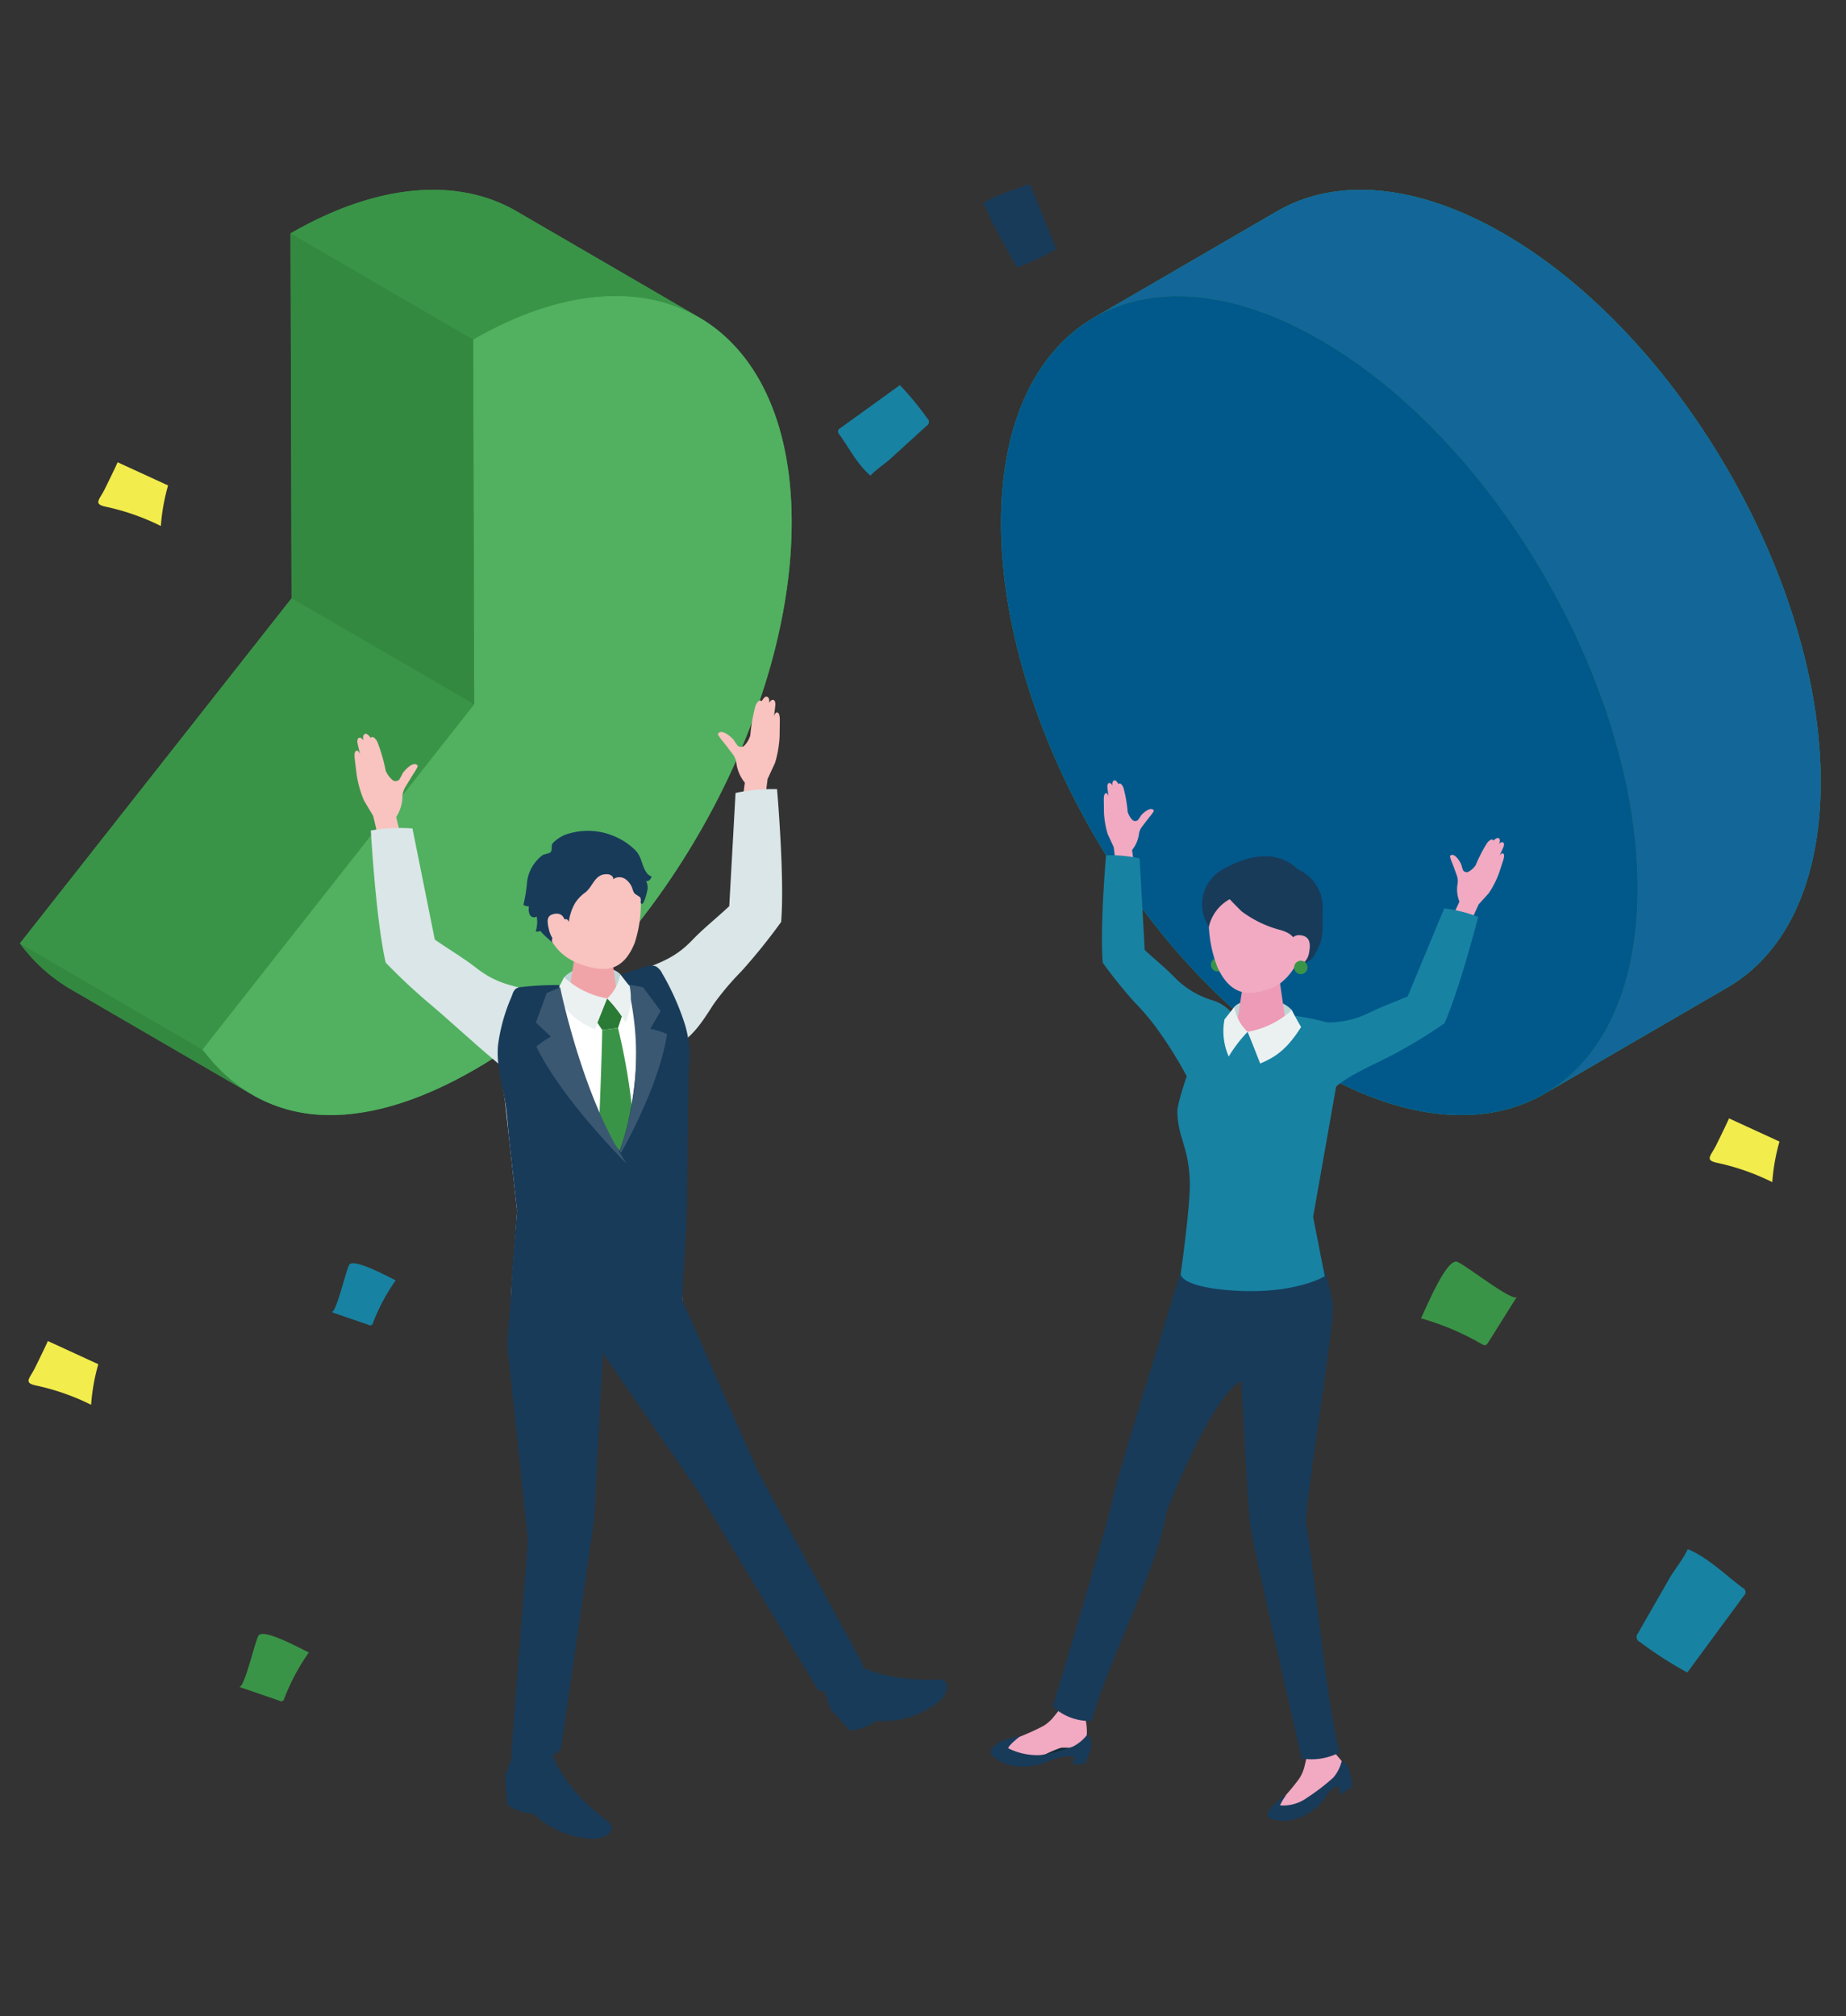 <svg xmlns="http://www.w3.org/2000/svg" xmlns:xlink="http://www.w3.org/1999/xlink" width="250" height="273" viewBox="0 0 250 273"><rect x="0" y="0" width="250" height="273" fill="#333333" stroke="none"/><defs><clipPath id="a"><rect width="250" height="273" transform="translate(16361 -1314)" fill="#fff" stroke="#707070" stroke-width="1" opacity="0.681"/></clipPath><clipPath id="b"><rect width="111.001" height="125.298" fill="#01598b" stroke="rgba(0,0,0,0)" stroke-miterlimit="10" stroke-width="1"/></clipPath><clipPath id="d"><rect width="98.426" height="122.388" fill="#01598b" stroke="rgba(0,0,0,0)" stroke-miterlimit="10" stroke-width="1"/></clipPath><clipPath id="e"><rect width="86.215" height="110.893" fill="#01598b" stroke="rgba(0,0,0,0)" stroke-miterlimit="10" stroke-width="1"/></clipPath><clipPath id="f"><rect width="111.001" height="125.298" fill="none"/></clipPath><clipPath id="h"><rect width="98.426" height="122.388" fill="none"/></clipPath><clipPath id="i"><rect width="86.215" height="110.893" fill="none"/></clipPath></defs><g transform="translate(-16361 1314)" clip-path="url(#a)"><g transform="translate(15857.01 -2958)"><g transform="translate(639.56 1669.703)"><g transform="translate(0)"><g clip-path="url(#b)"><g clip-path="url(#b)"><g transform="translate(12.575)"><g clip-path="url(#d)"><path d="M361.4,5.913c-11.98-6.917-22.835-7.559-30.673-3l-24.786,14.4c7.838-4.555,18.693-3.913,30.673,3,23.807,13.745,43.045,47.066,42.967,74.422-.038,13.59-4.837,23.153-12.575,27.649l24.786-14.4c7.738-4.5,12.536-14.059,12.575-27.649.077-27.356-19.16-60.677-42.967-74.422" transform="translate(-305.939 0)" fill="#01598b"/><path d="M367.255,122.821h0l-.5-.865.015-.009a22.36,22.36,0,0,0,8.958-10.185,40.421,40.421,0,0,0,3.353-17.025,72.761,72.761,0,0,0-3.312-21.091,102.227,102.227,0,0,0-22.752-39.407A73.6,73.6,0,0,0,336.362,20.75a47.663,47.663,0,0,0-9.988-4.415,31.655,31.655,0,0,0-9.1-1.431,21.743,21.743,0,0,0-11.08,2.841l-.5-.865.021-.012L330.474,2.477A22.725,22.725,0,0,1,342.056-.5,32.654,32.654,0,0,1,351.449.973a48.67,48.67,0,0,1,10.2,4.506,74.59,74.59,0,0,1,16.883,13.671,103.227,103.227,0,0,1,22.98,39.8,73.76,73.76,0,0,1,3.354,21.382,41.408,41.408,0,0,1-3.447,17.445,25.963,25.963,0,0,1-4.029,6.228,21.669,21.669,0,0,1-5.347,4.407ZM317.27,13.9a32.651,32.651,0,0,1,9.393,1.473,48.661,48.661,0,0,1,10.2,4.507,74.591,74.591,0,0,1,16.883,13.671,103.227,103.227,0,0,1,22.98,39.8,73.757,73.757,0,0,1,3.354,21.382,41.4,41.4,0,0,1-3.447,17.445,25.964,25.964,0,0,1-4.029,6.228q-.134.151-.27.3l19.206-11.161a22.353,22.353,0,0,0,8.973-10.194,40.425,40.425,0,0,0,3.353-17.025,72.765,72.765,0,0,0-3.312-21.091A102.228,102.228,0,0,0,377.8,19.835,73.594,73.594,0,0,0,361.148,6.346a47.671,47.671,0,0,0-9.988-4.415A31.657,31.657,0,0,0,342.056.5a21.739,21.739,0,0,0-11.08,2.842L311.776,14.5A24.8,24.8,0,0,1,317.27,13.9Z" transform="translate(-305.939 0)" fill="rgba(0,0,0,0)"/></g></g><g transform="translate(0 14.404)"><g clip-path="url(#e)"><path d="M324.157,34.584c23.807,13.745,43.044,47.066,42.967,74.422s-19.441,38.391-43.248,24.646-43.044-47.066-42.967-74.422,19.441-38.391,43.248-24.646" transform="translate(-280.909 -28.671)" fill="#01598b"/><path d="M343.218,140.064a32.652,32.652,0,0,1-9.393-1.473,48.667,48.667,0,0,1-10.2-4.507,74.585,74.585,0,0,1-16.883-13.671,103.227,103.227,0,0,1-22.98-39.8,73.762,73.762,0,0,1-3.354-21.382c.027-9.474,2.374-17.377,6.788-22.855a21.842,21.842,0,0,1,17.618-8.2,32.652,32.652,0,0,1,9.393,1.473,48.667,48.667,0,0,1,10.2,4.507,74.59,74.59,0,0,1,16.883,13.671,103.227,103.227,0,0,1,22.98,39.8,73.76,73.76,0,0,1,3.354,21.382c-.027,9.474-2.374,17.377-6.787,22.855A21.842,21.842,0,0,1,343.218,140.064Zm-38.4-110.893A20.873,20.873,0,0,0,287.975,37c-4.27,5.3-6.54,12.987-6.566,22.231a72.766,72.766,0,0,0,3.312,21.091,102.228,102.228,0,0,0,22.752,39.407,73.59,73.59,0,0,0,16.654,13.489,47.671,47.671,0,0,0,9.988,4.416,31.656,31.656,0,0,0,9.1,1.43,20.873,20.873,0,0,0,16.84-7.829c4.269-5.3,6.54-12.987,6.566-22.231a72.766,72.766,0,0,0-3.312-21.091A102.228,102.228,0,0,0,340.56,48.506a73.594,73.594,0,0,0-16.654-13.489,47.67,47.67,0,0,0-9.988-4.415A31.656,31.656,0,0,0,304.815,29.171Z" transform="translate(-280.909 -28.671)" fill="rgba(0,0,0,0)"/></g></g><path d="M361.4,5.913c-11.98-6.917-22.835-7.559-30.673-3l-24.786,14.4c7.838-4.555,18.693-3.913,30.673,3,23.807,13.745,43.045,47.066,42.967,74.422-.038,13.59-4.837,23.153-12.575,27.649l24.786-14.4c7.738-4.5,12.536-14.059,12.575-27.649.077-27.356-19.16-60.677-42.967-74.422" transform="translate(-293.364 0)" fill="#01598b"/><path d="M367.255,122.821h0l-.5-.865.015-.009a22.36,22.36,0,0,0,8.958-10.185,40.421,40.421,0,0,0,3.353-17.025,72.761,72.761,0,0,0-3.312-21.091,102.227,102.227,0,0,0-22.752-39.407A73.6,73.6,0,0,0,336.362,20.75a47.663,47.663,0,0,0-9.988-4.415,31.655,31.655,0,0,0-9.1-1.431,21.743,21.743,0,0,0-11.08,2.841l-.5-.865.021-.012L330.474,2.477A22.725,22.725,0,0,1,342.056-.5,32.654,32.654,0,0,1,351.449.973a48.67,48.67,0,0,1,10.2,4.506,74.59,74.59,0,0,1,16.883,13.671,103.227,103.227,0,0,1,22.98,39.8,73.76,73.76,0,0,1,3.354,21.382,41.408,41.408,0,0,1-3.447,17.445,25.963,25.963,0,0,1-4.029,6.228,21.669,21.669,0,0,1-5.347,4.407ZM317.27,13.9a32.651,32.651,0,0,1,9.393,1.473,48.661,48.661,0,0,1,10.2,4.507,74.591,74.591,0,0,1,16.883,13.671,103.227,103.227,0,0,1,22.98,39.8,73.757,73.757,0,0,1,3.354,21.382,41.4,41.4,0,0,1-3.447,17.445,25.964,25.964,0,0,1-4.029,6.228q-.134.151-.27.3l19.206-11.161a22.353,22.353,0,0,0,8.973-10.194,40.425,40.425,0,0,0,3.353-17.025,72.765,72.765,0,0,0-3.312-21.091A102.228,102.228,0,0,0,377.8,19.835,73.594,73.594,0,0,0,361.148,6.346a47.671,47.671,0,0,0-9.988-4.415A31.657,31.657,0,0,0,342.056.5a21.739,21.739,0,0,0-11.08,2.842L311.776,14.5A24.8,24.8,0,0,1,317.27,13.9Z" transform="translate(-293.364 0)" fill="rgba(0,0,0,0)"/><path d="M324.157,34.584c23.807,13.745,43.044,47.066,42.967,74.422s-19.441,38.391-43.248,24.646-43.044-47.066-42.967-74.422,19.441-38.391,43.248-24.646" transform="translate(-280.909 -14.267)" fill="#01598b"/><path d="M343.218,140.064a32.652,32.652,0,0,1-9.393-1.473,48.667,48.667,0,0,1-10.2-4.507,74.585,74.585,0,0,1-16.883-13.671,103.227,103.227,0,0,1-22.98-39.8,73.762,73.762,0,0,1-3.354-21.382c.027-9.474,2.374-17.377,6.788-22.855a21.842,21.842,0,0,1,17.618-8.2,32.652,32.652,0,0,1,9.393,1.473,48.667,48.667,0,0,1,10.2,4.507,74.59,74.59,0,0,1,16.883,13.671,103.227,103.227,0,0,1,22.98,39.8,73.76,73.76,0,0,1,3.354,21.382c-.027,9.474-2.374,17.377-6.787,22.855A21.842,21.842,0,0,1,343.218,140.064Zm-38.4-110.893A20.873,20.873,0,0,0,287.975,37c-4.27,5.3-6.54,12.987-6.566,22.231a72.766,72.766,0,0,0,3.312,21.091,102.228,102.228,0,0,0,22.752,39.407,73.59,73.59,0,0,0,16.654,13.489,47.671,47.671,0,0,0,9.988,4.416,31.656,31.656,0,0,0,9.1,1.43,20.873,20.873,0,0,0,16.84-7.829c4.269-5.3,6.54-12.987,6.566-22.231a72.766,72.766,0,0,0-3.312-21.091A102.228,102.228,0,0,0,340.56,48.506a73.594,73.594,0,0,0-16.654-13.489,47.67,47.67,0,0,0-9.988-4.415A31.656,31.656,0,0,0,304.815,29.171Z" transform="translate(-280.909 -14.267)" fill="rgba(0,0,0,0)"/></g></g></g><g transform="translate(0)"><g clip-path="url(#f)"><g clip-path="url(#f)"><g transform="translate(12.575)"><g clip-path="url(#h)"><path d="M361.4,5.913c-11.98-6.917-22.835-7.559-30.673-3l-24.786,14.4c7.838-4.555,18.693-3.913,30.673,3,23.807,13.745,43.045,47.066,42.967,74.422-.038,13.59-4.837,23.153-12.575,27.649l24.786-14.4c7.738-4.5,12.536-14.059,12.575-27.649.077-27.356-19.16-60.677-42.967-74.422" transform="translate(-305.939 0)" fill="#3a9447"/></g></g><g transform="translate(0 14.404)"><g clip-path="url(#i)"><path d="M324.157,34.584c23.807,13.745,43.044,47.066,42.967,74.422s-19.441,38.391-43.248,24.646-43.044-47.066-42.967-74.422,19.441-38.391,43.248-24.646" transform="translate(-280.909 -28.671)" fill="#3a9447"/></g></g><path d="M361.4,5.913c-11.98-6.917-22.835-7.559-30.673-3l-24.786,14.4c7.838-4.555,18.693-3.913,30.673,3,23.807,13.745,43.045,47.066,42.967,74.422-.038,13.59-4.837,23.153-12.575,27.649l24.786-14.4c7.738-4.5,12.536-14.059,12.575-27.649.077-27.356-19.16-60.677-42.967-74.422" transform="translate(-293.364 0)" fill="#136698"/><path d="M324.157,34.584c23.807,13.745,43.044,47.066,42.967,74.422s-19.441,38.391-43.248,24.646-43.044-47.066-42.967-74.422,19.441-38.391,43.248-24.646" transform="translate(-280.909 -14.267)" fill="#01598b"/></g></g></g><rect width="111.001" height="125.298" transform="translate(0)" fill="none"/></g><g transform="translate(506.689 1669.703)"><path d="M31.252,122.414,6.76,108.184A22.977,22.977,0,0,1,0,102.046L36.793,55.313,36.65,5.9,61.379,20.268l.137,49.412-.137-49.412L36.65,5.9C48.6-1,59.428-1.643,67.248,2.9L91.971,17.27c-7.814-4.542-18.641-3.9-30.592,3,23.748-13.712,43.061-2.7,43.139,24.589S85.406,105.384,61.658,119.1c-7.17,4.139-13.766,6.2-19.6,6.2A20.673,20.673,0,0,1,31.252,122.414Zm-6.146-5.507L25.1,116.9Zm-.189-.242-.006-.008Zm-.187-.247L61.516,69.68,24.729,116.413,0,102.046ZM61.516,69.68Z" transform="translate(0 0)" fill="#3a9447"/><path d="M42.063,125.8A21.209,21.209,0,0,1,31,122.844L6.509,108.616a23.508,23.508,0,0,1-6.845-6.188l-.411-.239.118-.15-1.257-1.669L-.122,101.4,36.292,55.14,36.151,6.185l-.5-.29.5-.287,0-.578.5.291A48.348,48.348,0,0,1,46.574.969,32.577,32.577,0,0,1,55.944-.5,22.668,22.668,0,0,1,67.5,2.471L91.876,16.637a21.715,21.715,0,0,1,6.371,5.416c4.4,5.465,6.743,13.35,6.77,22.8a73.578,73.578,0,0,1-3.345,21.33,100.213,100.213,0,0,1-9.216,21.132,100.591,100.591,0,0,1-13.707,18.573,74.41,74.41,0,0,1-16.841,13.637C54.7,123.688,48.026,125.8,42.063,125.8ZM2.236,103.923a21.43,21.43,0,0,0,4.776,3.829l24.5,14.233A20.222,20.222,0,0,0,42.062,124.8v0c5.786,0,12.295-2.064,19.346-6.135A73.415,73.415,0,0,0,78.02,105.207,99.59,99.59,0,0,0,91.59,86.818,99.211,99.211,0,0,0,100.715,65.9a72.582,72.582,0,0,0,3.3-21.039c-.026-9.223-2.291-16.892-6.549-22.179A20.766,20.766,0,0,0,91.72,17.7h0l-.013-.008q-.7-.4-1.425-.752a22.145,22.145,0,0,0-9.61-2.072A31.572,31.572,0,0,0,71.59,16.3a47.3,47.3,0,0,0-9.71,4.26l.136,49.121h-.5l.393.309L24.853,117.068l-.266-.155-.07.051-.013-.019.062-.045ZM.751,101.9,24.6,115.763,61.015,69.507,60.88,20.556,37.153,6.771l.141,48.714Zm36.9-96L61.38,19.691A48.3,48.3,0,0,1,71.3,15.339a32.565,32.565,0,0,1,9.369-1.47,24.74,24.74,0,0,1,5.469.592L67,3.336A21.682,21.682,0,0,0,55.944.5a31.581,31.581,0,0,0-9.081,1.427A46.857,46.857,0,0,0,37.655,5.9ZM24.726,117.231h0L24.7,117.2l.633-.5.146-.124.023.028Z" transform="translate(0 0)" fill="rgba(0,0,0,0)"/><g transform="translate(0 0.001)"><path d="M31.485,225.276,6.759,210.906A22.914,22.914,0,0,1,0,204.771L24.726,219.14a22.916,22.916,0,0,0,6.759,6.135" transform="translate(0 -102.725)" fill="#348940"/><path d="M24.726,172.626,0,158.257l36.79-46.734,24.726,14.369Z" transform="translate(0 -56.211)" fill="#3a9447"/><path d="M85.986,35.729c23.749-13.712,43.062-2.7,43.139,24.588s-19.11,60.528-42.86,74.239c-15.772,9.106-28.762,8.161-36.93-2.679l36.79-46.734Z" transform="translate(-24.61 -15.461)" fill="#51b160"/><path d="M103.723,4.062,128.45,18.431c-7.818-4.544-18.645-3.9-30.6,3L73.128,7.058c11.95-6.9,22.777-7.54,30.6-3" transform="translate(-36.478 -1.16)" fill="#3a9447"/><path d="M97.994,76.711,73.268,62.342l-.14-49.413L97.854,27.3Z" transform="translate(-36.478 -7.03)" fill="#348940"/></g></g><g transform="translate(552 1738.32)"><g transform="translate(0 0)"><path d="M186.969,13.753l.322-2.584,1.015-2.2a14.878,14.878,0,0,0,.615-3.641c.011-1.157.031-2.021.024-2.3-.012-.424-.1-.894-.413-.873-.233.016-.373.524-.373.524s.185-1.412.188-1.616-.043-.593-.331-.613-.517.424-.517.424c.075-.581-.1-.818-.343-.862-.3-.055-.659.626-.659.626s-.386-.442-.842.611a22.534,22.534,0,0,0-.707,4.029,3.344,3.344,0,0,1-.857,1.424.739.739,0,0,1-.838-.024,9.147,9.147,0,0,1-.563-.82c-.319-.367-1.552-1.481-2.066-.878a.211.211,0,0,0-.055.116.249.249,0,0,0,.046.138,6.452,6.452,0,0,0,.588.8c.432.535.838,1.091,1.262,1.633.01.014.021.026.032.04a2.748,2.748,0,0,1,.593,1.482,5.316,5.316,0,0,0,1.12,2.478l-.753,5.756,4.016-.038Z" transform="translate(-131.348 0)" fill="#f9c3c0"/><path d="M201.773,13.729s1.051,12.024.554,17.989a80.42,80.42,0,0,1-5.38,6.675,37.423,37.423,0,0,0-3.781,4.478c-2.009,3.129-3.938,6.3-8.179,6.2-1.486-.035-4.51-.613-4.525-2.546-.015-1.917-.767-5.076.477-6.659a6.891,6.891,0,0,1,3.079-1.881c2.707-1.051,4.321-1.784,6.282-3.822,1.558-1.619,3.361-3.045,5-4.585l.852-15.328a23.238,23.238,0,0,1,5.619-.522" transform="translate(-144.549 -1.187)" fill="#dae6e7"/><path d="M237.389,19.18l-.6-2.534-1.247-2.082a14.906,14.906,0,0,1-1-3.554c-.135-1.151-.248-2.007-.271-2.289-.035-.422.005-.9.316-.912.234-.01.427.479.427.479s-.336-1.383-.361-1.584-.021-.594.262-.646.56.365.56.365c-.137-.569.016-.824.249-.893.294-.088.722.55.722.55s.336-.479.9.517a22.538,22.538,0,0,1,1.136,3.929,3.354,3.354,0,0,0,1.006,1.324.74.74,0,0,0,.83-.114,9.341,9.341,0,0,0,.471-.877c.278-.4,1.383-1.639,1.958-1.094a.2.2,0,0,1,.068.109.246.246,0,0,1-.03.142,6.514,6.514,0,0,1-.5.858c-.372.579-.717,1.175-1.079,1.76l-.027.043a2.739,2.739,0,0,0-.43,1.537,5.327,5.327,0,0,1-.846,2.585l1.367,5.642-4,.395Z" transform="translate(-234.259 -0.478)" fill="#f9c3c0"/><path d="M212.978,19.836s.67,12.051,2.01,17.885a80.539,80.539,0,0,0,6.275,5.842c2.956,2.525,5.73,5.119,8.712,7.608a1.694,1.694,0,0,0,.711.417,1.6,1.6,0,0,0,.663-.047c1.836-.415,2.437-.742,4.273-.369,2.362.479,3.318-.414,3.114-1.9-.258-1.9.038-5.134-1.418-6.524A6.908,6.908,0,0,0,234,41.32c-2.829-.656-4.53-1.151-6.761-2.89-1.773-1.381-3.759-2.536-5.6-3.827l-3.024-15.051a23.221,23.221,0,0,0-5.636.283" transform="translate(-210.766 -1.689)" fill="#dae6e7"/><path d="M195.885,84.878l.82-11.561-.345-3.137-1.274-11.556c-.311-2.826-1.622-7.175-.245-9.788.487-.923.949-2.5,1.7-3.209a7.758,7.758,0,0,1,2.1-.972,30.293,30.293,0,0,1,4.979-1.75,22.014,22.014,0,0,1,13.263,1.224c1.28.5,1.759,2.046,2.2,3.345a13.722,13.722,0,0,1,.728,4.882l-.1,2.836q-.069,8.113-.138,16.225c-.029,3.428-.2,6.81-.444,10.228-.108,1.5-.031,3.827-.031,3.827s-2.812,2.507-11.146,2.463c-9.078-.048-12.06-3.057-12.06-3.057" transform="translate(-174.69 -3.673)" fill="#fff"/><path d="M206.567,156.873l-1.063,2.876.249,3.893a6.864,6.864,0,0,0,3.557,1.23,12.357,12.357,0,0,0,8.334,3.39c1.039.037,2.847-.922,2.086-2-.469-.662-5.459-3.6-7.887-9.423a25,25,0,0,0-5.276.03" transform="translate(-185.089 -13.583)" fill="#183b5a"/><path d="M155.782,146.667l.991,2.908,2.645,2.863a6.819,6.819,0,0,0,3.523-1.305,12.279,12.279,0,0,0,8.573-2.666c.827-.632,1.618-2.525.353-2.876-.78-.216-6.484.676-12.029-2.3a25.058,25.058,0,0,0-4.056,3.377" transform="translate(-92.294 -12.42)" fill="#183b5a"/><path d="M212.166,41.057c-1.131-1.209-5.522-1.765-7.593.427a12.108,12.108,0,0,1-.368,1.767L208,44.614l4.073-.575a21.759,21.759,0,0,0,.095-2.981" transform="translate(-176.187 -3.466)" fill="#bfd4d5"/><path d="M207.915,37.134c-1.633,0-2.5.919-2.5,1.715l-.827,5.333c.075.923,1.645,1.672,3.505,1.672s3.308-.749,3.233-1.672l-.806-5.576c-.066-.81-.972-1.472-2.6-1.472" transform="translate(-175.667 -3.218)" fill="#f0a4a8"/><path d="M207.11,22.894c-4.65.035-5.933,3.526-5.933,7.763,0,5.518,3.629,7.215,5.493,7.759,2.271.662,5.094,1.252,6.821-3.1a16.917,16.917,0,0,0,.421-8.824c-.5-1.518-2.152-3.638-6.8-3.6" transform="translate(-175.533 -1.984)" fill="#f9c3c0"/><path d="M207.616,46.705l-2.15-1.94-1.658,2.811.985,1.455,2.135-.262Z" transform="translate(-171.244 -3.88)" fill="#2a7b35"/><path d="M204.785,49.15l-2.135.261s-.172,9.083-.745,18.533c-.052.864,3,2.9,3,2.9s2.333-2.216,2.31-3.067a87.375,87.375,0,0,0-2.428-18.627" transform="translate(-169.101 -4.26)" fill="#3a9447"/><path d="M216.171,25.479a1.4,1.4,0,0,0,.757.631,1.4,1.4,0,0,1-.276.454.478.478,0,0,1-.483.132,2.013,2.013,0,0,1,.133,1.439,7.234,7.234,0,0,1-.478,1.484c-.055.118-.2.219-.308.148-.083-.056-.086-.175-.075-.274a.752.752,0,0,0-.066-.557.69.69,0,0,0-.16-.131l-.5-.325c-.3-.2-.344-.681-.5-1a2.672,2.672,0,0,0-.719-.935,1.453,1.453,0,0,0-1.8-.073c.121-.367-.35-.655-.736-.678-1.712-.1-1.9,1.511-2.966,2.424a5.246,5.246,0,0,0-1.448,1.493,6.834,6.834,0,0,0-.841,2.549c-.575-1.6-2.752,2.354-2.192,2.8-.158-.126-1.761-1.536-1.615-1.594a1.334,1.334,0,0,1-.679.077,4.266,4.266,0,0,0,.143-2.026.652.652,0,0,1-.948-.258,1.891,1.891,0,0,1-.105-1.111,1.567,1.567,0,0,1-.751-.2,20.952,20.952,0,0,0,.5-3.167,5.356,5.356,0,0,1,2.093-3.573c.29-.167.834-.2,1.053-.377.309-.253.076-.855.284-1.189a4.677,4.677,0,0,1,2.265-1.367,9.109,9.109,0,0,1,6.3.456,8.913,8.913,0,0,1,2.686,1.838c.8.8.829,1.97,1.426,2.91" transform="translate(-176.682 -1.726)" fill="#183b5a"/><path d="M214.576,33.577s-.08-1.575-1.434-1.368c-1.155.175-1.128.925-.794,2.238s1.137,1.937,1.95,1.9.278-2.77.278-2.77" transform="translate(-185.992 -2.79)" fill="#f9c3c0"/><path d="M171.03,121.968l-2.8-26.562.508-6.494s3.023,2.758,12.06,3.057c7.434.246,11.146-2.463,11.146-2.463l10.266,23.223,14.2,26.084a5.349,5.349,0,0,1-2.276,2.493,5.589,5.589,0,0,1-3.74,1.051l-16.224-26.895-13-18.843L179.98,119.25l-4.5,31.006a5.4,5.4,0,0,1-3.194,1.522,5.73,5.73,0,0,1-3.529-.672Z" transform="translate(-147.54 -7.706)" fill="#183b5a"/><path d="M213.227,44.493s-.885,2.178-1.658,4.178c-2.154-.883-3.624-2.008-5.406-4.819.514-.817,1.228-2.228,1.228-2.228a11.58,11.58,0,0,0,5.835,2.868" transform="translate(-179.005 -3.608)" fill="#ebf1f1"/><path d="M193.964,87.607l.8-20.881a32.865,32.865,0,0,0,2.216-7.434,42.59,42.59,0,0,0,.753-8.243,38.653,38.653,0,0,0-.329-5.676A8.954,8.954,0,0,0,196.933,43a3.72,3.72,0,0,0-.6-.723c-.305-.342-.572-.73-.851-1.094.03.037,1.439-.478,1.57-.519q.889-.284,1.77-.585A2.091,2.091,0,0,1,200.392,40a2.243,2.243,0,0,1,.844.953,34.484,34.484,0,0,1,2.882,6.321,13.943,13.943,0,0,1,.8,4.911l-.112,2.858c-.047,5.408-.168,10.851-.214,16.26-.029,3.428-.248,6.749-.491,10.167-.107,1.5-.137,4.043-.137,4.043s-2.55,2.268-9.974,2.45Z" transform="translate(-159.566 -3.456)" fill="#183b5a"/><path d="M197.286,66.714s5.687-9.393,6.935-17.3a11.006,11.006,0,0,0-2.271-.717l1.4-2.42-2.394-3.216-2.115-.4a39.4,39.4,0,0,1-1.556,24.053" transform="translate(-161.892 -3.697)" fill="#3b5873"/><path d="M205.71,44.651c.083-.219.167-.437.251-.657a1.521,1.521,0,0,1,.432-.7,1.42,1.42,0,0,1,.593-.223,40.854,40.854,0,0,1,5.307-.286,19.715,19.715,0,0,0,.3,3.159q.758,3.051,1.708,6.049c1.509,4.743,3.32,9.792,6.494,13.7-.1,6.551-1.083,22.5-1.083,22.5a10.5,10.5,0,0,1-1.9.251,34.522,34.522,0,0,1-4.274-.273c-2.543-.383-5.374-.857-7.786-2.783,0-.116,0-.28,0-.477.055-2.261.633-9.4.8-11.353l.016-.21-.181-1.642-.876-7.94c-.184-1.675-.263-3.4-.532-5.058-.429-2.655-1.239-5.079-.978-7.825a24.205,24.205,0,0,1,1.7-6.237" transform="translate(-184.558 -3.708)" fill="#183b5a"/><path d="M215.563,67.049s-8.8-8.695-12.264-15.909a10.992,10.992,0,0,1,1.97-1.339l-2.037-1.916,1.465-4,1.818-.763s3.035,14.98,9.048,23.925" transform="translate(-178.664 -3.737)" fill="#3b5873"/><path d="M202.678,44.452a5.734,5.734,0,0,0,1.758-3.294s.827,1.084,1.291,1.643a8.277,8.277,0,0,1-.553,4.912,18.38,18.38,0,0,0-2.5-3.261" transform="translate(-168.457 -3.567)" fill="#ebf1f1"/><path d="M53.529,23.558l-.26-2.091-.82-1.784a12.017,12.017,0,0,1-.5-2.945c-.009-.937-.026-1.635-.019-1.865.009-.342.083-.722.333-.706.189.013.3.424.3.424s-.151-1.142-.153-1.306.035-.479.268-.5.417.342.417.342c-.06-.469.085-.662.279-.7.245-.045.533.505.533.505s.312-.357.681.5a18.171,18.171,0,0,1,.572,3.259,2.715,2.715,0,0,0,.693,1.153.6.6,0,0,0,.678-.019,7.4,7.4,0,0,0,.455-.664c.258-.3,1.256-1.2,1.671-.71a.168.168,0,0,1,.045.093.205.205,0,0,1-.037.111,5.268,5.268,0,0,1-.477.647c-.349.434-.679.883-1.021,1.322l-.026.032a2.218,2.218,0,0,0-.479,1.2,4.308,4.308,0,0,1-.906,2.006l.608,4.656-3.249-.031Z" transform="translate(49.548 -1.077)" fill="#f1aac2"/><path d="M3.735,31.965l.906-1.992L6.008,28.46a12.5,12.5,0,0,0,1.407-2.766c.3-.927.532-1.614.6-1.842.1-.342.142-.743-.111-.8-.192-.046-.431.326-.431.326s.5-1.084.556-1.246.114-.488-.111-.576-.521.21-.521.21c.205-.447.121-.682-.059-.777-.228-.12-.686.336-.686.336s-.2-.45-.828.279a18.883,18.883,0,0,0-1.578,3.053A2.794,2.794,0,0,1,3.2,25.58a.619.619,0,0,1-.665-.228,7.946,7.946,0,0,1-.246-.8c-.163-.375-.873-1.578-1.437-1.222a.179.179,0,0,0-.073.079.215.215,0,0,0,0,.122,5.474,5.474,0,0,0,.271.789c.213.537.4,1.084.6,1.626,0,.014.01.026.016.039a2.311,2.311,0,0,1,.1,1.339,4.469,4.469,0,0,0,.277,2.268L0,34.019,3.23,35Z" transform="translate(147.595 -1.817)" fill="#f1aac2"/><path d="M43.3,39.692a.905.905,0,1,1-.905-.905.905.905,0,0,1,.905.905" transform="translate(74.499 -3.362)" fill="#3a9447"/><path d="M70.577,155.476a5.457,5.457,0,0,0,1.934-1.657,1.515,1.515,0,0,0-1.416-.211c-2.457.861-3.718.879-4.314.766a10.733,10.733,0,0,0-3.322-.328s-1.576,1.179-1.7,1.683a8.773,8.773,0,0,0,4.307.928,18.359,18.359,0,0,0,4.511-1.182" transform="translate(26.767 -13.308)" fill="#112c36"/><path d="M72.747,150.668l.029.447a8.725,8.725,0,0,1,.257,2.584,2.045,2.045,0,0,1-1.785,1.7,10.5,10.5,0,0,0-1.72-.046,18.333,18.333,0,0,0-2.819,1.256,4.548,4.548,0,0,1-3.59.093c-.916-.427-1.019-.553-1.269-1.328-.313-.971,1.342-1.317,2.153-1.54a30.724,30.724,0,0,0,3.222-1.473,5.681,5.681,0,0,0,1.416-1.306l.88-1.1Z" transform="translate(26.14 -12.997)" fill="#f1aac2"/><path d="M65.3,154.073s-1.576,1.179-1.7,1.683a8.773,8.773,0,0,0,4.307.928,18.318,18.318,0,0,0,4.511-1.182,5.457,5.457,0,0,0,1.934-1.657,2.142,2.142,0,0,1,.4,2.026,12.2,12.2,0,0,1-.728,1.937l-1.713.173.273-1.042s-1.2-.48-3.846.7c-.842.377-4.662,1.516-7.254-.846-.837-.763.414-1.556,1.056-1.915a16.359,16.359,0,0,1,2.764-.807" transform="translate(24.925 -13.335)" fill="#183b5a"/><path d="M31.8,156.036l.233.374c.457.731,1.233,1.285,1.434,2.119.244,1.012.137,1.966-.739,2.365-.382.174-1.266.195-1.628.406a13.258,13.258,0,0,0-2.219,2.65,4.407,4.407,0,0,1-3.07,1.681c-1.059.049-1.5.027-2.093-.529-.743-.7.655-1.755,1.316-2.32a28.89,28.89,0,0,0,2.286-2.746,5.51,5.51,0,0,0,.73-1.779l.319-1.359Z" transform="translate(100.64 -13.524)" fill="#f1aac2"/><path d="M25.1,162.435a7.362,7.362,0,0,0-.852,1.4,5.421,5.421,0,0,0,3.584-.979,28.847,28.847,0,0,0,3.645-2.788,5.372,5.372,0,0,0,1.126-2.239,2.109,2.109,0,0,1,1.13,1.688,4.6,4.6,0,0,1,.208,1.87l-1.491.989-.279-1.066s-.849-.228-2.046,1.818c-.458.784-3.747,3.707-7,2.548-1.049-.374-.3-1.238.151-1.807a10.044,10.044,0,0,1,1.823-1.438" transform="translate(101.089 -13.68)" fill="#183b5a"/><path d="M54.056,84.817s-8.831,28.285-9.291,30.906-7.106,24.863-8.2,28.4a7.355,7.355,0,0,0,5.3,1.955c1.922-7.6,9.046-20.867,10.085-28.331.891-2.018,7.32-18.7,11.382-17.961a26.236,26.236,0,0,0,.723-10.442l-4.277-2.745Z" transform="translate(57.999 -7.351)" fill="#183b59"/><path d="M24.362,85.526s1.557,31.012,1.954,33.948,6.056,27.587,6.968,31.608a8.075,8.075,0,0,0,5.162-.838c-1.759-6.054-3.222-22.945-4.606-31.211.583-6.954,3.479-24.541,3.666-28.468.137-2.324-1.5-6.585-1.5-6.585Z" transform="translate(94.988 -7.279)" fill="#183b5a"/><path d="M40.487,23.538s-.85,9.727-.448,14.553a64.961,64.961,0,0,0,4.353,5.4,30.27,30.27,0,0,1,3.059,3.623,55.124,55.124,0,0,1,4.039,6.493c-.307-.667,6.226-1.9,6.239-3.537.011-1.55.621-4.106-.386-5.387a5.577,5.577,0,0,0-2.491-1.522,12.03,12.03,0,0,1-5.082-3.092c-1.261-1.311-2.719-2.464-4.047-3.71l-.69-12.4a18.774,18.774,0,0,0-4.546-.422" transform="translate(61.293 -2.038)" fill="#1882a2"/><path d="M29.924,32.564s-2.518,9.825-4.574,14.416a67.558,67.558,0,0,1-6.126,3.792c-2.827,1.6-6.737,3.018-9.091,5.244A4.265,4.265,0,0,1,8.31,57.324a2.311,2.311,0,0,1-2.137-.838c-.752-.847-2.665-2.752-2.284-3.862.523-1.523.806-4.238,2.234-5.146a5.8,5.8,0,0,1,2.966-.633,12.5,12.5,0,0,0,6.045-1.28c1.686-.849,3.513-1.478,5.243-2.241l4.947-11.914a19.517,19.517,0,0,1,4.6,1.153" transform="translate(122.254 -2.722)" fill="#1882a2"/><path d="M44.065,82.563l-1.577-8.038,3.584-20.3c.41-1.745.6-5.358-1.427-5.951-4.668-1.363-9.155-1.507-17.7-1.507-1.173.375-1.207,6.3-1.25,7.782,0,0-1.643,4.532-1.6,5.816.133,3.631,1.5,4.466,1.693,9.3.126,3.068-1.239,12.638-1.239,12.638s-.017,1.77,7.433,2.215C40.1,85,44.065,82.563,44.065,82.563" transform="translate(87.335 -4.053)" fill="#1882a2"/><path d="M31.085,45.907c1.161-1.241,5.668-1.812,7.794.438a12.441,12.441,0,0,0,.379,1.814l-3.9,1.4-4.18-.59a22.338,22.338,0,0,1-.1-3.061" transform="translate(88.063 -3.884)" fill="#bfd4d5"/><path d="M35.774,40.769c1.593.016,2.43.92,2.422,1.7l.756,5.21c-.083.9-1.621,1.615-3.436,1.6S32.3,48.509,32.38,47.61l.838-5.43c.073-.79.963-1.427,2.555-1.411" transform="translate(87.16 -3.533)" fill="#ed9bb6"/><path d="M35.877,25.641c4.826-.253,6.373,3.289,6.637,7.684-1.026,5.213-3.315,7.71-5.215,8.39-2.314.828-5.206,1.616-7.268-2.787a17.575,17.575,0,0,1-.985-9.127c.42-1.606,2.006-3.906,6.831-4.159" transform="translate(86.854 -2.221)" fill="#f1aac2"/><path d="M30.669,29.491c-.044.022,1.51,1.581,1.606,1.66a15.217,15.217,0,0,0,5.289,2.534,4.473,4.473,0,0,1,1.167.5,3.159,3.159,0,0,1,.712.7A5.587,5.587,0,0,1,40.567,38.1a1.938,1.938,0,0,0,1.445-.817,11.131,11.131,0,0,0,.838-1.648c.543-1.306.347-3.087.388-4.5a5.66,5.66,0,0,0-3.406-5.7s-3.19-3.9-9.97-.047a5.391,5.391,0,0,0-2.027,7.839,5.692,5.692,0,0,1,2.833-3.734" transform="translate(87.872 -2.053)" fill="#183b5a"/><path d="M28.891,36.9s-.015-1.639,1.4-1.509c1.209.111,1.489.929,1.223,2.312a2.363,2.363,0,0,1-2.165,2.053c-.845.013-.46-2.856-.46-2.856" transform="translate(97.768 -3.067)" fill="#f1aac2"/><path d="M30.088,49.435s.909,2.237,1.7,4.29c2.209-.907,3.72-2.061,5.548-4.947-.529-.838-1.261-2.286-1.261-2.286a11.887,11.887,0,0,1-5.991,2.944" transform="translate(90.864 -4.029)" fill="#ebf1f1"/><path d="M41.294,49.393a5.886,5.886,0,0,1-1.8-3.382s-.848,1.113-1.325,1.687a8.5,8.5,0,0,0,.567,5.042,18.912,18.912,0,0,1,2.562-3.347" transform="translate(79.657 -3.988)" fill="#ebf1f1"/><path d="M30.957,40.084a.905.905,0,1,1-.905-.905.905.905,0,0,1,.905.905" transform="translate(98.106 -3.396)" fill="#3a9447"/></g></g><g transform="translate(-14629)"><path d="M1200.831,510.438l-3.887,6.191c-.1.157-.218.329-.4.363a.688.688,0,0,1-.451-.136,36.222,36.222,0,0,0-8.25-3.5c.683-1.379,3.288-7.777,4.787-7.679.782.051,7.673,5.6,8.2,4.764" transform="translate(14137.59 1309.166)" fill="#3a9447"/><path d="M1385.259,10.756a.525.525,0,0,0,.817.277,36.936,36.936,0,0,0,4.794-2.3L1387.5.383a.6.6,0,0,0-.264-.355.6.6,0,0,0-.453.052c-1.9.75-4.176,1.3-5.828,2.5.618.919.936,1.982,1.461,2.95l2.844,5.229" transform="translate(13885.174 1669)" fill="#183b5a"/><path d="M1289.255,652.083a.752.752,0,0,0,.276,1.2,52.9,52.9,0,0,0,6.4,4.118l7.649-10.377a.644.644,0,0,0-.168-1.1c-2.34-1.751-4.715-4.117-7.42-5.23-.657,1.443-1.714,2.628-2.5,4l-4.241,7.391" transform="translate(14065.565 1213.084)" fill="#1882a2"/><path d="M1324.856,99.632a.58.58,0,0,0,.081-.95,40.765,40.765,0,0,0-3.733-4.533l-8.063,5.821a.5.5,0,0,0-.136.849c1.307,1.837,2.494,4.135,4.218,5.589.823-.905,1.878-1.527,2.777-2.346l4.856-4.43" transform="translate(13933.655 1602.003)" fill="#1882a2"/><path d="M1349.223,381.175a26.83,26.83,0,0,1,.975-5.492l-6.841-3.145c.042.019-1.576,3.328-1.765,3.7-.72,1.412-1.533,1.96.146,2.322a31.611,31.611,0,0,1,7.484,2.616" transform="translate(14023.784 1422.904)" fill="#f2ec4c"/></g><g transform="translate(-14671)"><path d="M252.52,572.022l5.047,1.735a.375.375,0,0,0,.587-.261,26.442,26.442,0,0,1,3.081-5.772c-1.02-.47-5.434-2.911-6.241-2.168-.421.388-1.79,6.7-2.474,6.466" transform="translate(14967.344 1249.653)" fill="#1882a2"/><path d="M98.88,687.687l5.471,1.881a.407.407,0,0,0,.637-.283,28.678,28.678,0,0,1,3.34-6.258c-1.106-.51-5.89-3.156-6.765-2.35-.457.42-1.941,7.265-2.682,7.01" transform="translate(15108.491 1184.741)" fill="#3a9447"/><path d="M8.474,510a26.838,26.838,0,0,1,.975-5.492l-6.841-3.145c.042.019-1.576,3.328-1.765,3.7-.72,1.412-1.533,1.96.147,2.322A31.613,31.613,0,0,1,8.474,510" transform="translate(15178.854 1324.23)" fill="#f2ec4c"/><path d="M8.474,510a26.838,26.838,0,0,1,.975-5.492l-6.841-3.145c.042.019-1.576,3.328-1.765,3.7-.72,1.412-1.533,1.96.147,2.322A31.613,31.613,0,0,1,8.474,510" transform="translate(15188.303 1205.23)" fill="#f2ec4c"/></g></g></g></svg>